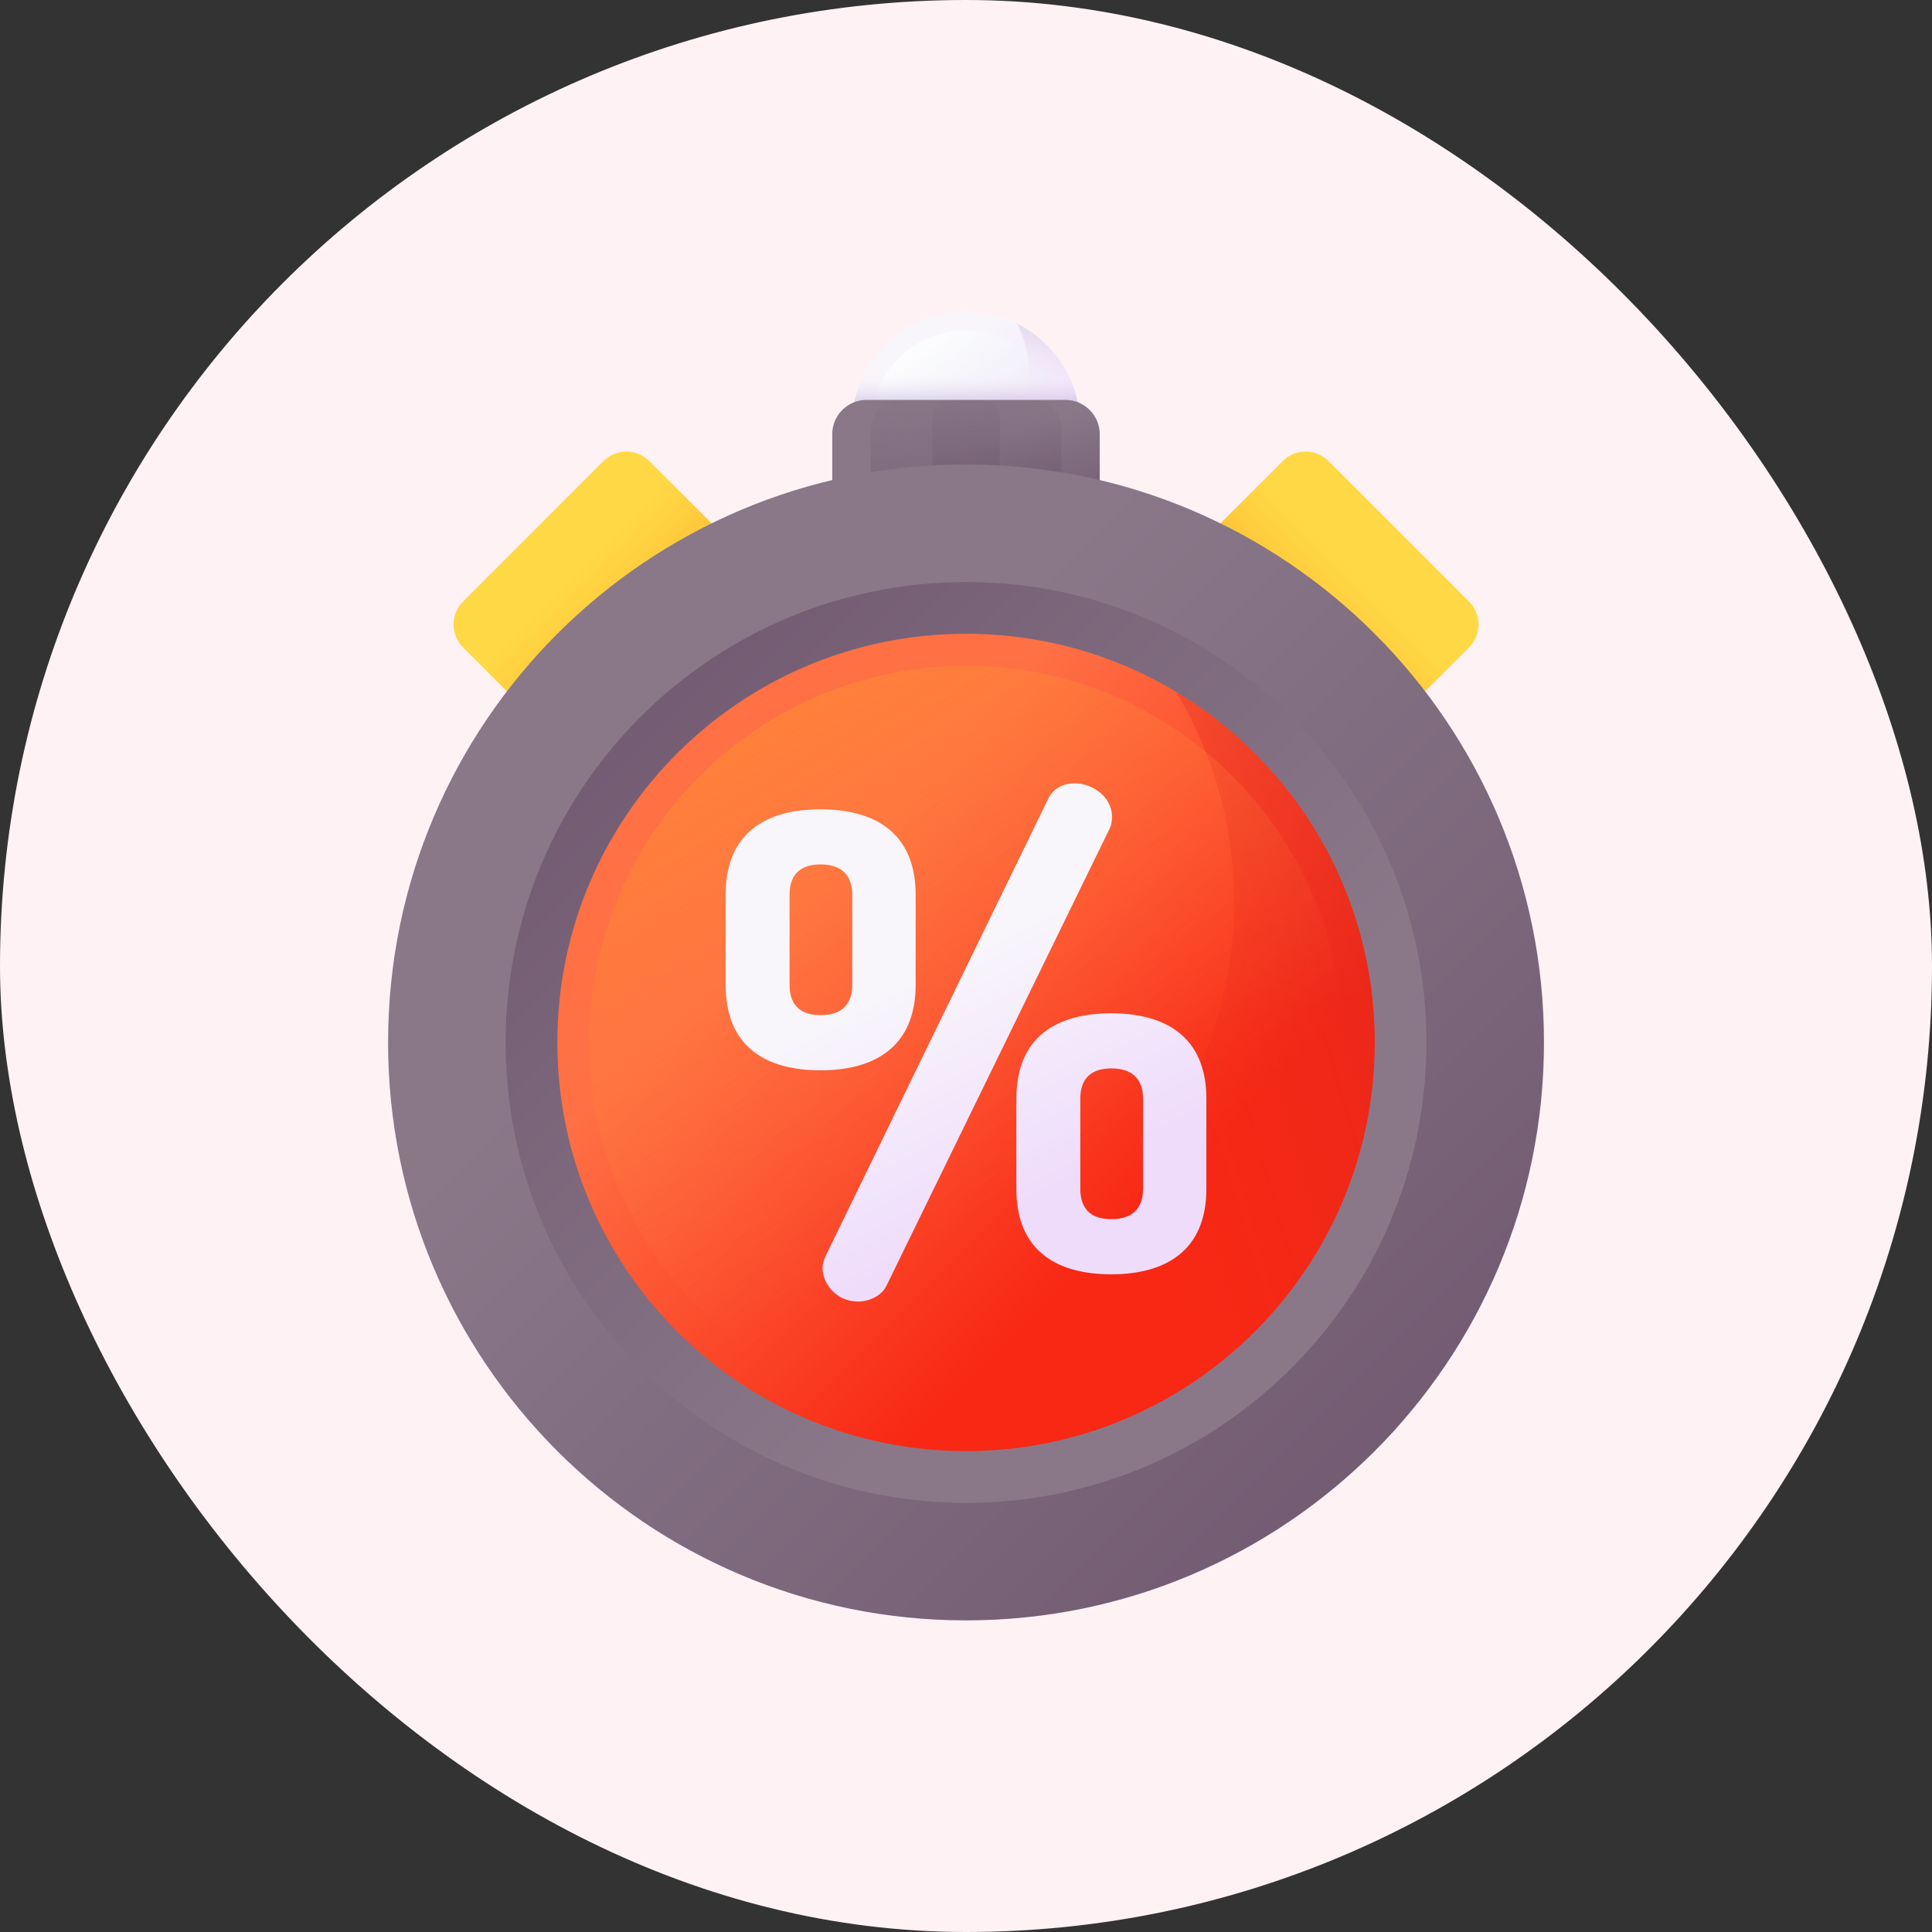 <svg xmlns="http://www.w3.org/2000/svg" width="31" height="31" viewBox="0 0 31 31" fill="none"><rect x="0" y="0" width="31" height="31" fill="#333333" stroke="none"/><rect width="31" height="31" rx="15.5" fill="#FFF2F5"></rect><g clip-path="url(#clip0_2087_6074)"><path d="M11.701 8.679L8.711 11.669L7.43 10.388C7.227 10.184 7.227 9.855 7.43 9.652L9.683 7.398C9.887 7.195 10.216 7.195 10.419 7.398L11.701 8.679Z" fill="url(#paint0_linear_2087_6074)"></path><path d="M19.301 8.679L22.291 11.669L23.572 10.388C23.775 10.184 23.775 9.855 23.572 9.652L21.318 7.398C21.115 7.195 20.785 7.195 20.582 7.398L19.301 8.679Z" fill="url(#paint1_linear_2087_6074)"></path><path d="M15.5 8.665C16.512 8.665 17.333 7.844 17.333 6.832C17.333 5.82 16.512 5 15.5 5C14.488 5 13.668 5.82 13.668 6.832C13.668 7.844 14.488 8.665 15.5 8.665Z" fill="url(#paint2_linear_2087_6074)"></path><path d="M15.5 8.362C16.345 8.362 17.029 7.677 17.029 6.832C17.029 5.988 16.345 5.303 15.5 5.303C14.655 5.303 13.971 5.988 13.971 6.832C13.971 7.677 14.655 8.362 15.5 8.362Z" fill="url(#paint3_linear_2087_6074)"></path><path d="M16.32 5.193C16.444 5.44 16.513 5.718 16.513 6.013C16.513 7.025 15.693 7.845 14.681 7.845C14.386 7.845 14.108 7.776 13.861 7.652C14.162 8.252 14.783 8.665 15.5 8.665C16.512 8.665 17.333 7.844 17.333 6.832C17.333 6.115 16.921 5.494 16.32 5.193Z" fill="url(#paint4_linear_2087_6074)"></path><path d="M13.668 6.832C13.668 7.844 14.488 8.665 15.5 8.665C16.512 8.665 17.333 7.844 17.333 6.832C17.333 6.392 17.177 5.988 16.918 5.672H14.083C13.824 5.988 13.668 6.392 13.668 6.832Z" fill="url(#paint5_linear_2087_6074)"></path><path d="M17.465 8.488H13.534C13.434 8.488 13.354 8.407 13.354 8.307V6.967C13.354 6.664 13.6 6.417 13.903 6.417H17.096C17.399 6.417 17.646 6.664 17.646 6.967V8.307C17.646 8.407 17.565 8.488 17.465 8.488Z" fill="url(#paint6_linear_2087_6074)"></path><path d="M16.877 8.488H14.123C14.039 8.488 13.971 8.42 13.971 8.336V6.882C13.971 6.625 14.179 6.417 14.435 6.417H16.565C16.821 6.417 17.029 6.625 17.029 6.882V8.336C17.029 8.42 16.961 8.488 16.877 8.488Z" fill="url(#paint7_linear_2087_6074)"></path><path d="M15.951 8.488H15.05C15 8.488 14.959 8.447 14.959 8.397V6.694C14.959 6.541 15.083 6.417 15.235 6.417H15.765C15.918 6.417 16.042 6.541 16.042 6.694V8.397C16.042 8.447 16.001 8.488 15.951 8.488Z" fill="url(#paint8_linear_2087_6074)"></path><path d="M15.5 26C20.622 26 24.774 21.848 24.774 16.726C24.774 11.605 20.622 7.453 15.5 7.453C10.379 7.453 6.227 11.605 6.227 16.726C6.227 21.848 10.379 26 15.5 26Z" fill="url(#paint9_linear_2087_6074)"></path><path d="M15.501 24.114C19.58 24.114 22.888 20.806 22.888 16.726C22.888 12.647 19.58 9.339 15.501 9.339C11.421 9.339 8.113 12.647 8.113 16.726C8.113 20.806 11.421 24.114 15.501 24.114Z" fill="url(#paint10_linear_2087_6074)"></path><path d="M15.501 23.284C19.122 23.284 22.058 20.348 22.058 16.726C22.058 13.105 19.122 10.169 15.501 10.169C11.879 10.169 8.943 13.105 8.943 16.726C8.943 20.348 11.879 23.284 15.501 23.284Z" fill="url(#paint11_linear_2087_6074)"></path><path d="M18.871 11.1C19.462 12.085 19.802 13.238 19.802 14.47C19.802 18.092 16.867 21.028 13.245 21.028C12.013 21.028 10.86 20.688 9.875 20.096C11.021 22.006 13.112 23.284 15.501 23.284C19.123 23.284 22.058 20.348 22.058 16.726C22.058 14.337 20.78 12.246 18.871 11.1Z" fill="url(#paint12_linear_2087_6074)"></path><path d="M15.501 22.77C18.839 22.77 21.545 20.064 21.545 16.726C21.545 13.388 18.839 10.682 15.501 10.682C12.163 10.682 9.457 13.388 9.457 16.726C9.457 20.064 12.163 22.77 15.501 22.77Z" fill="url(#paint13_linear_2087_6074)"></path><path d="M11.643 15.801V14.358C11.643 13.352 12.303 12.986 13.167 12.986C14.021 12.986 14.692 13.352 14.692 14.358V15.801C14.692 16.808 14.021 17.174 13.167 17.174C12.303 17.174 11.643 16.808 11.643 15.801ZM13.675 14.358C13.675 14.023 13.482 13.87 13.167 13.87C12.852 13.87 12.669 14.023 12.669 14.358V15.801C12.669 16.137 12.852 16.289 13.167 16.289C13.482 16.289 13.675 16.137 13.675 15.801V14.358ZM17.843 13.108C17.843 13.169 17.833 13.24 17.802 13.301L14.224 20.63C14.153 20.782 13.96 20.884 13.767 20.884C13.421 20.884 13.198 20.599 13.198 20.345C13.198 20.284 13.218 20.213 13.248 20.152L16.816 12.823C16.898 12.65 17.06 12.569 17.243 12.569C17.528 12.569 17.843 12.783 17.843 13.108ZM16.308 19.074V17.631C16.308 16.625 16.969 16.259 17.833 16.259C18.686 16.259 19.357 16.625 19.357 17.631V19.074C19.357 20.081 18.686 20.447 17.833 20.447C16.969 20.447 16.308 20.081 16.308 19.074ZM18.341 17.631C18.341 17.296 18.148 17.143 17.833 17.143C17.517 17.143 17.334 17.296 17.334 17.631V19.074C17.334 19.41 17.517 19.562 17.833 19.562C18.148 19.562 18.341 19.41 18.341 19.074V17.631Z" fill="url(#paint14_linear_2087_6074)"></path></g><defs><linearGradient id="paint0_linear_2087_6074" x1="9.189" y1="9.159" x2="10.885" y2="10.855" gradientUnits="userSpaceOnUse"><stop stop-color="#FFD945"></stop><stop offset="0.304" stop-color="#FFCD3E"></stop><stop offset="0.856" stop-color="#FFAD2B"></stop><stop offset="1" stop-color="#FFA325"></stop></linearGradient><linearGradient id="paint1_linear_2087_6074" x1="21.811" y1="9.159" x2="20.114" y2="10.855" gradientUnits="userSpaceOnUse"><stop stop-color="#FFD945"></stop><stop offset="0.304" stop-color="#FFCD3E"></stop><stop offset="0.856" stop-color="#FFAD2B"></stop><stop offset="1" stop-color="#FFA325"></stop></linearGradient><linearGradient id="paint2_linear_2087_6074" x1="14.815" y1="6.147" x2="17.188" y2="8.52" gradientUnits="userSpaceOnUse"><stop stop-color="#F8F6FB"></stop><stop offset="1" stop-color="#EFDCFB"></stop></linearGradient><linearGradient id="paint3_linear_2087_6074" x1="14.53" y1="5.427" x2="15.888" y2="7.395" gradientUnits="userSpaceOnUse"><stop stop-color="white"></stop><stop offset="1" stop-color="#E8ECF4" stop-opacity="0"></stop></linearGradient><linearGradient id="paint4_linear_2087_6074" x1="15.777" y1="6.138" x2="16.226" y2="3.216" gradientUnits="userSpaceOnUse"><stop stop-color="#EFDCFB" stop-opacity="0"></stop><stop offset="0.289" stop-color="#C7B6DF" stop-opacity="0.289"></stop><stop offset="0.592" stop-color="#A495C7" stop-opacity="0.592"></stop><stop offset="0.84" stop-color="#8E80B7" stop-opacity="0.84"></stop><stop offset="1" stop-color="#8679B2"></stop></linearGradient><linearGradient id="paint5_linear_2087_6074" x1="15.5" y1="6.035" x2="15.5" y2="6.999" gradientUnits="userSpaceOnUse"><stop stop-color="#EFDCFB" stop-opacity="0"></stop><stop offset="0.289" stop-color="#C7B6DF" stop-opacity="0.289"></stop><stop offset="0.592" stop-color="#A495C7" stop-opacity="0.592"></stop><stop offset="0.84" stop-color="#8E80B7" stop-opacity="0.84"></stop><stop offset="1" stop-color="#8679B2"></stop></linearGradient><linearGradient id="paint6_linear_2087_6074" x1="15.38" y1="7.265" x2="16.031" y2="9.114" gradientUnits="userSpaceOnUse"><stop stop-color="#8A7889"></stop><stop offset="1" stop-color="#6E566E"></stop></linearGradient><linearGradient id="paint7_linear_2087_6074" x1="15.432" y1="6.111" x2="15.669" y2="11.346" gradientUnits="userSpaceOnUse"><stop stop-color="#6E566E" stop-opacity="0"></stop><stop offset="0.823" stop-color="#59465A" stop-opacity="0.866"></stop><stop offset="1" stop-color="#564357"></stop></linearGradient><linearGradient id="paint8_linear_2087_6074" x1="15.438" y1="6.156" x2="15.666" y2="11.204" gradientUnits="userSpaceOnUse"><stop stop-color="#6E566E" stop-opacity="0"></stop><stop offset="0.823" stop-color="#59465A" stop-opacity="0.866"></stop><stop offset="1" stop-color="#564357"></stop></linearGradient><linearGradient id="paint9_linear_2087_6074" x1="12.253" y1="13.479" x2="24.36" y2="25.586" gradientUnits="userSpaceOnUse"><stop stop-color="#8A7889"></stop><stop offset="1" stop-color="#6E566E"></stop></linearGradient><linearGradient id="paint10_linear_2087_6074" x1="18.087" y1="19.313" x2="8.443" y2="9.669" gradientUnits="userSpaceOnUse"><stop stop-color="#8A7889"></stop><stop offset="1" stop-color="#6E566E"></stop></linearGradient><linearGradient id="paint11_linear_2087_6074" x1="13.004" y1="14.23" x2="18.291" y2="19.517" gradientUnits="userSpaceOnUse"><stop stop-color="#FF7044"></stop><stop offset="1" stop-color="#F82814"></stop></linearGradient><linearGradient id="paint12_linear_2087_6074" x1="16.624" y1="17.496" x2="28.196" y2="14.101" gradientUnits="userSpaceOnUse"><stop stop-color="#F82814" stop-opacity="0"></stop><stop offset="1" stop-color="#C0272D"></stop></linearGradient><linearGradient id="paint13_linear_2087_6074" x1="16.743" y1="18.781" x2="8.874" y2="5.769" gradientUnits="userSpaceOnUse"><stop stop-color="#FF7044" stop-opacity="0"></stop><stop offset="1" stop-color="#FFA325"></stop></linearGradient><linearGradient id="paint14_linear_2087_6074" x1="14.866" y1="15.46" x2="16.762" y2="19.13" gradientUnits="userSpaceOnUse"><stop stop-color="#F8F6FB"></stop><stop offset="1" stop-color="#EFDCFB"></stop></linearGradient><clipPath id="clip0_2087_6074"><rect width="21" height="21" fill="white" transform="translate(5 5)"></rect></clipPath></defs></svg>